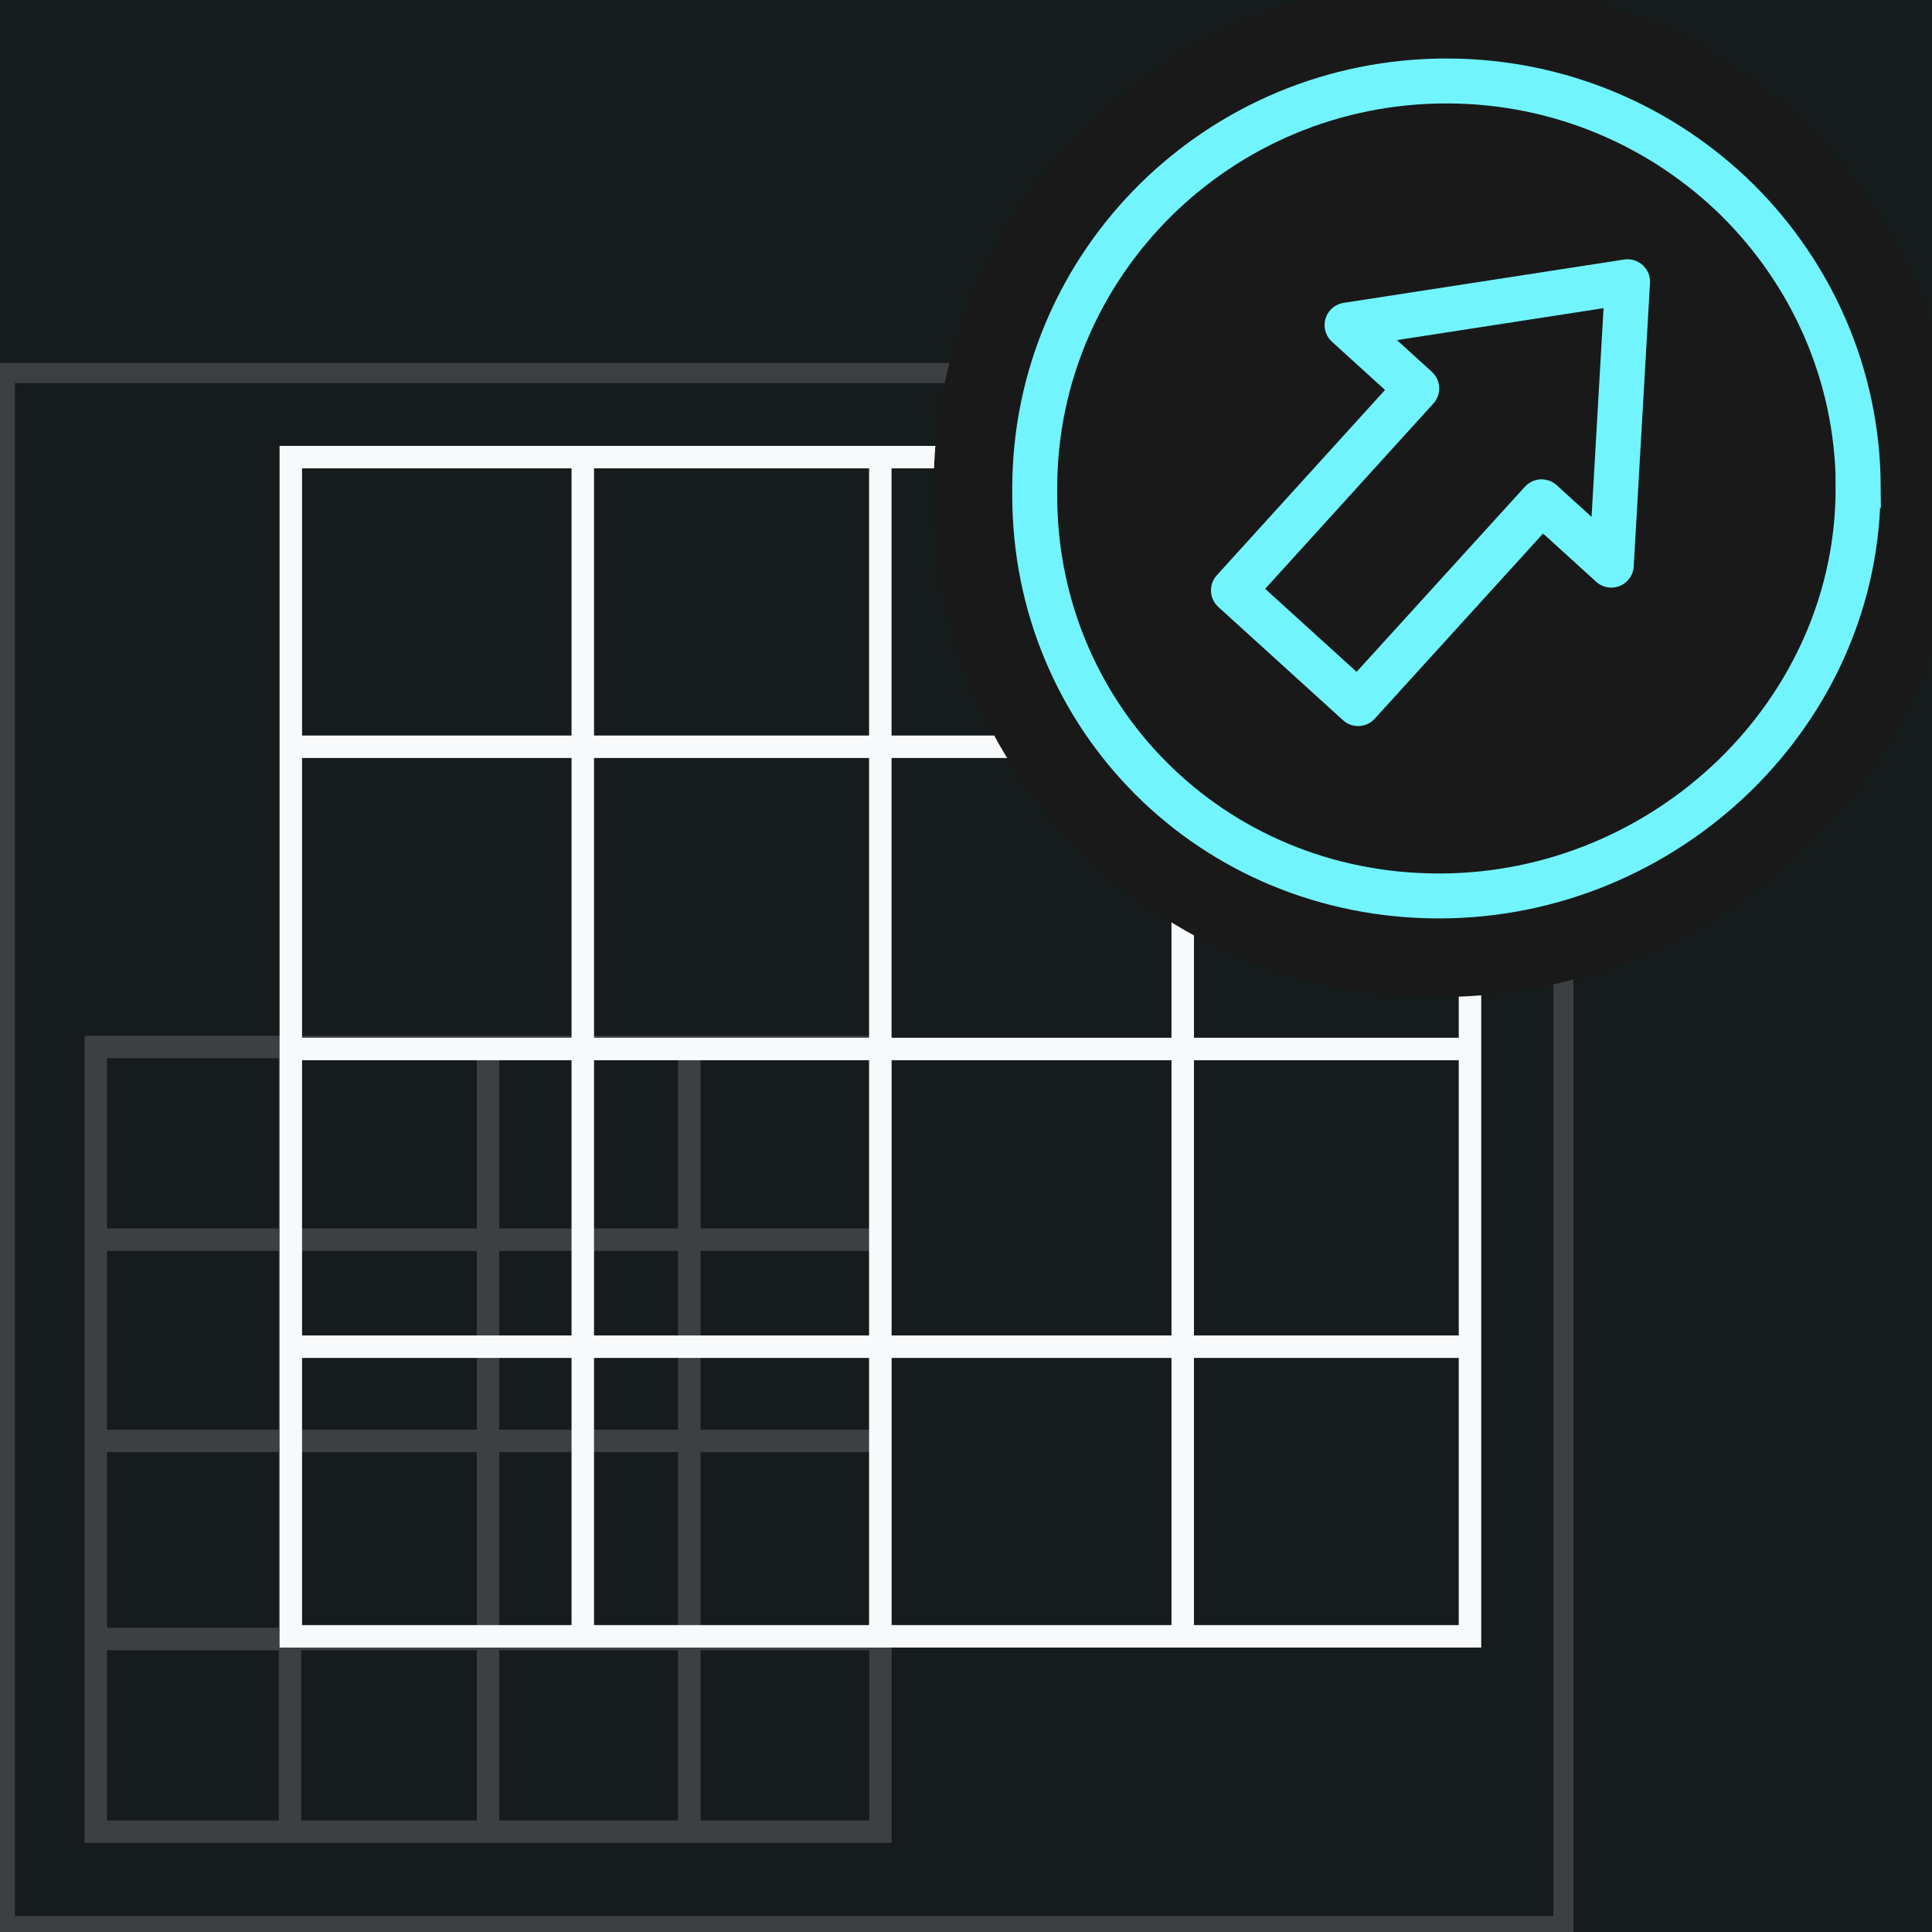 <svg width="86" height="86" viewBox="0 0 86 86" fill="none" xmlns="http://www.w3.org/2000/svg">
<rect x="0" y="0" width="86" height="86" fill="#808080" stroke="none"/>
<g clip-path="url(#clip0_18_1314)">
<path d="M86 0H0V86H86V0Z" fill="#161B1C"/>
<path d="M0.666 85.29H69.144V17.05H0.666V85.29Z" stroke="#3C4043" stroke-width="1.79"/>
<path fill-rule="evenodd" clip-rule="evenodd" d="M0.666 85.29H69.144V17.05H0.666V85.29Z" fill="#161B1C"/>
<path d="M39.194 46.605H4.263V81.536H39.194V46.605Z" stroke="#3C4043" stroke-miterlimit="10"/>
<path d="M12.908 46.605V81.722" stroke="#3C4043" stroke-miterlimit="10"/>
<path d="M21.724 46.605V81.722" stroke="#3C4043" stroke-miterlimit="10"/>
<path d="M30.683 46.605V81.722" stroke="#3C4043" stroke-miterlimit="10"/>
<path d="M4.031 72.958H39.425" stroke="#3C4043" stroke-miterlimit="10"/>
<path d="M4.031 64.141H39.425" stroke="#3C4043" stroke-miterlimit="10"/>
<path d="M4.031 55.182H39.425" stroke="#3C4043" stroke-miterlimit="10"/>
<path d="M65.435 20.348H12.945V72.838H65.435V20.348Z" stroke="#F8F9FA"/>
<path d="M25.942 20.348V72.958" stroke="#F8F9FA"/>
<path d="M39.186 20.348V72.958" stroke="#F8F9FA"/>
<path d="M52.647 20.348V72.958" stroke="#F8F9FA"/>
<path d="M12.593 59.946H65.779" stroke="#F8F9FA"/>
<path d="M12.593 46.694H65.779" stroke="#F8F9FA"/>
<path d="M12.593 33.241H65.779" stroke="#F8F9FA"/>
<path d="M82.71 21.605C82.784 31.655 74.214 39.882 64.059 39.882C53.903 39.882 46.059 31.902 46.059 22.061V21.739C46.059 16.729 48.115 12.197 51.428 8.914C54.748 5.631 59.325 3.604 64.388 3.604C69.451 3.604 74.027 5.639 77.348 8.914C80.631 12.175 82.68 16.654 82.717 21.605H82.71Z" stroke="#191919" stroke-width="9"/>
<path fill-rule="evenodd" clip-rule="evenodd" d="M82.71 21.605C82.784 31.655 74.214 39.882 64.059 39.882C53.903 39.882 46.059 31.902 46.059 22.061V21.739C46.059 16.729 48.115 12.197 51.428 8.914C54.748 5.631 59.325 3.604 64.388 3.604C69.451 3.604 74.027 5.639 77.348 8.914C80.631 12.175 82.68 16.654 82.717 21.605" fill="#191919"/>
<path d="M82.71 21.605C82.784 31.655 74.214 39.882 64.059 39.882C53.903 39.882 46.059 31.902 46.059 22.061V21.739C46.059 16.729 48.115 12.197 51.428 8.914C54.748 5.631 59.325 3.604 64.388 3.604C69.451 3.604 74.027 5.639 77.348 8.914C80.631 12.175 82.68 16.654 82.717 21.605H82.71Z" stroke="#71F4FE" stroke-width="2" stroke-miterlimit="10"/>
<path d="M71.724 25.157L68.62 22.337L60.454 31.319L54.905 26.279L63.064 17.29L59.961 14.47L72.449 12.541L71.724 25.157Z" stroke="#71F4FE" stroke-width="2" stroke-linecap="round" stroke-linejoin="round"/>
</g>
<defs>
<clipPath id="clip0_18_1314">
<rect width="86" height="86" fill="white"/>
</clipPath>
</defs>
</svg>
